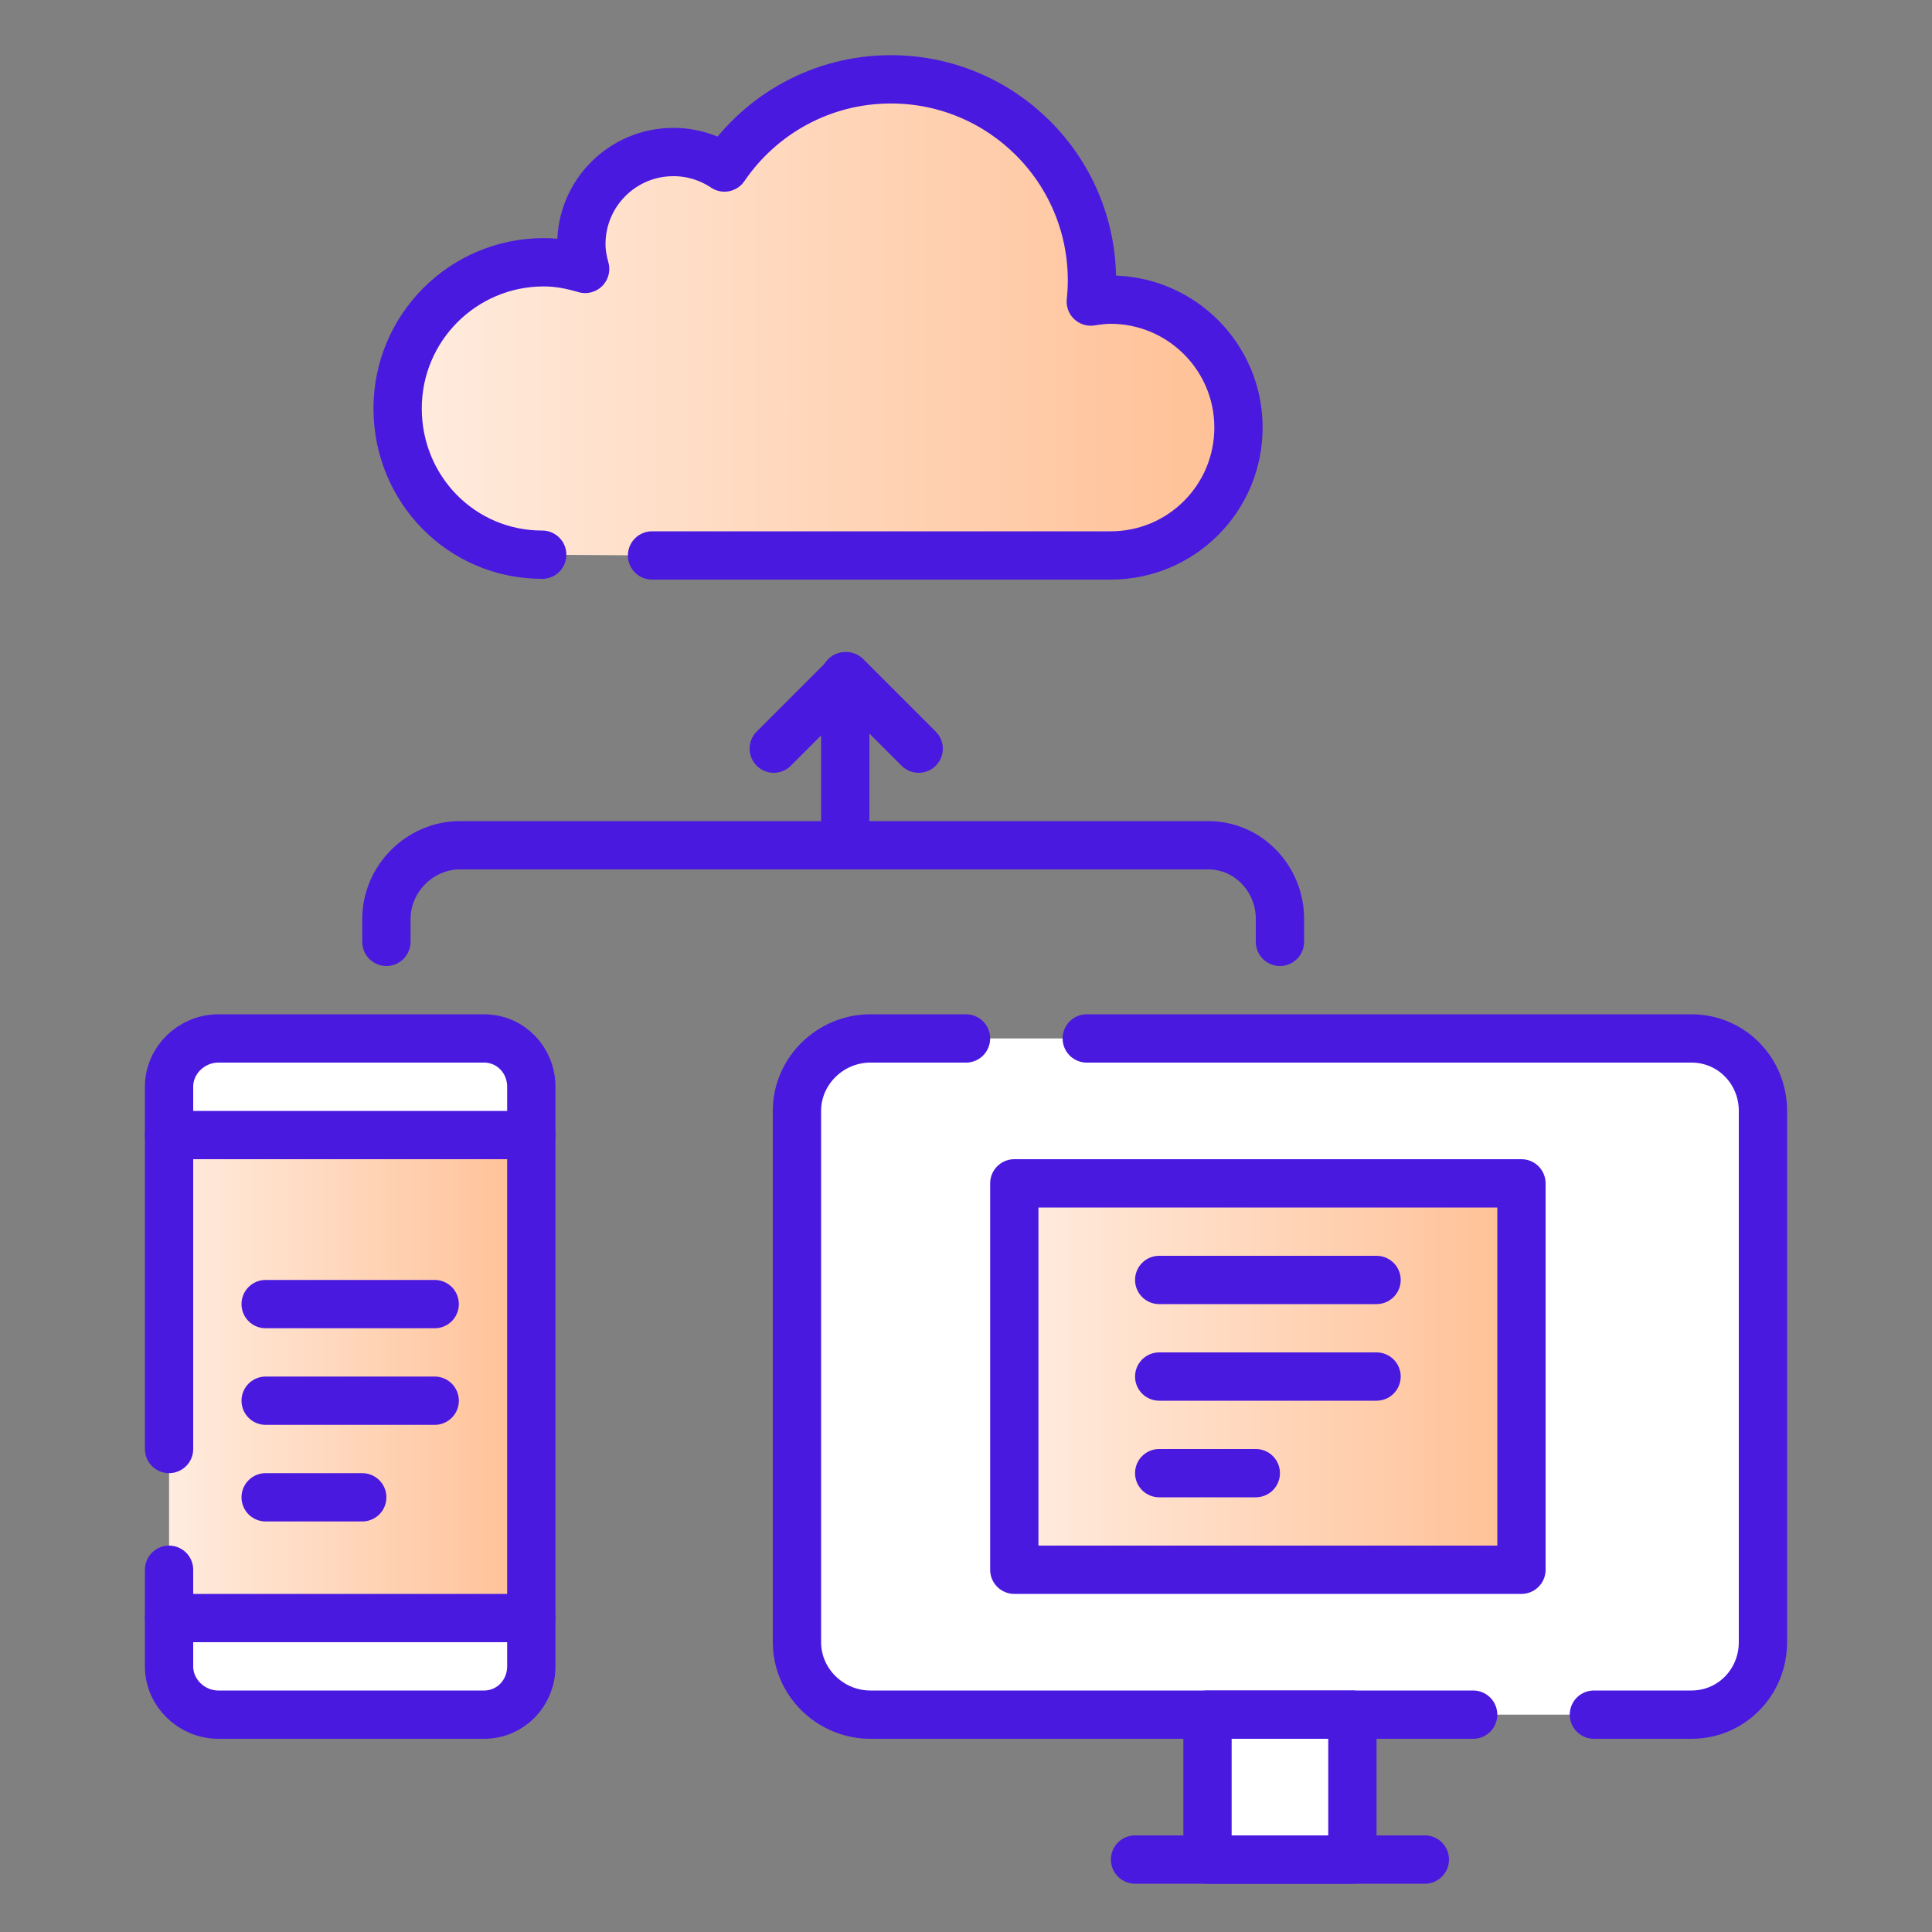 <?xml version="1.0" encoding="utf-8"?>
<!-- Generator: Adobe Illustrator 16.0.4, SVG Export Plug-In . SVG Version: 6.00 Build 0)  -->
<!DOCTYPE svg PUBLIC "-//W3C//DTD SVG 1.1//EN" "http://www.w3.org/Graphics/SVG/1.1/DTD/svg11.dtd">
<svg version="1.1" xmlns="http://www.w3.org/2000/svg" xmlns:xlink="http://www.w3.org/1999/xlink" x="0px" y="0px" width="80px"
	 height="80px" viewBox="0 0 80 80" enable-background="new 0 0 80 80" xml:space="preserve">
<rect x="0" y="0" width="80" height="80" fill="#808080" stroke="none"/>
<g id="Layer_1">
	<path fill="#FFFFFF" d="M73,68c0,1.657-1.343,3-3,3H36c-1.657,0-3-1.343-3-3V46c0-1.657,1.343-3,3-3h34c1.657,0,3,1.343,3,3V68z"/>
	<linearGradient id="SVGID_1_" gradientUnits="userSpaceOnUse" x1="42" y1="57" x2="63" y2="57">
		<stop  offset="0" style="stop-color:#FFECDF"/>
		<stop  offset="1" style="stop-color:#FFC095"/>
	</linearGradient>
	
		<rect x="42" y="49" fill="url(#SVGID_1_)" stroke="#4A19E0" stroke-width="2" stroke-linecap="round" stroke-linejoin="round" stroke-miterlimit="22.926" width="21" height="16"/>
	<rect x="8" y="43" fill="#FFFFFF" width="14" height="28"/>
	<linearGradient id="SVGID_2_" gradientUnits="userSpaceOnUse" x1="7" y1="57" x2="22" y2="57">
		<stop  offset="0" style="stop-color:#FFECDF"/>
		<stop  offset="1" style="stop-color:#FFC095"/>
	</linearGradient>
	<rect x="7" y="47" fill="url(#SVGID_2_)" width="15" height="20"/>
	
		<path fill="none" stroke="#4A19E0" stroke-width="2" stroke-linecap="round" stroke-linejoin="round" stroke-miterlimit="22.926" d="
		M7,60V45c0-1.104,0.936-2,2.04-2h11c1.104,0,1.96,0.896,1.96,2v24c0,1.104-0.855,2-1.96,2h-11C7.936,71,7,70.104,7,69v-4"/>
	
		<line fill="none" stroke="#4A19E0" stroke-width="2" stroke-linecap="round" stroke-linejoin="round" stroke-miterlimit="22.926" x1="7" y1="47" x2="22" y2="47"/>
	
		<line fill="none" stroke="#4A19E0" stroke-width="2" stroke-linecap="round" stroke-linejoin="round" stroke-miterlimit="22.926" x1="7" y1="67" x2="22" y2="67"/>
	
		<line fill="none" stroke="#4A19E0" stroke-width="2" stroke-linecap="round" stroke-linejoin="round" stroke-miterlimit="22.926" x1="18" y1="54" x2="11" y2="54"/>
	
		<line fill="none" stroke="#4A19E0" stroke-width="2" stroke-linecap="round" stroke-linejoin="round" stroke-miterlimit="22.926" x1="15" y1="62" x2="11" y2="62"/>
	
		<line fill="none" stroke="#4A19E0" stroke-width="2" stroke-linecap="round" stroke-linejoin="round" stroke-miterlimit="22.926" x1="18" y1="58" x2="11" y2="58"/>
	
		<line fill="none" stroke="#4A19E0" stroke-width="2" stroke-linecap="round" stroke-linejoin="round" stroke-miterlimit="22.926" x1="47" y1="77" x2="59" y2="77"/>
	
		<rect x="50" y="71" fill="#FFFFFF" stroke="#4A19E0" stroke-width="2" stroke-linecap="round" stroke-linejoin="round" stroke-miterlimit="22.926" width="6" height="6"/>
	
		<path fill="none" stroke="#4A19E0" stroke-width="2" stroke-linecap="round" stroke-linejoin="round" stroke-miterlimit="22.926" d="
		M45,43h25.04c1.656,0,2.96,1.344,2.96,3v22c0,1.656-1.304,3-2.96,3H66"/>
	
		<path fill="none" stroke="#4A19E0" stroke-width="2" stroke-linecap="round" stroke-linejoin="round" stroke-miterlimit="22.926" d="
		M61,71H36.04C34.384,71,33,69.656,33,68V46c0-1.656,1.384-3,3.04-3H40"/>
	
		<line fill="none" stroke="#4A19E0" stroke-width="2" stroke-linecap="round" stroke-linejoin="round" stroke-miterlimit="22.926" x1="57" y1="53" x2="48" y2="53"/>
	
		<line fill="none" stroke="#4A19E0" stroke-width="2" stroke-linecap="round" stroke-linejoin="round" stroke-miterlimit="22.926" x1="52" y1="61" x2="48" y2="61"/>
	
		<line fill="none" stroke="#4A19E0" stroke-width="2" stroke-linecap="round" stroke-linejoin="round" stroke-miterlimit="22.926" x1="57" y1="57" x2="48" y2="57"/>
	<linearGradient id="SVGID_3_" gradientUnits="userSpaceOnUse" x1="16.466" y1="13.143" x2="51.283" y2="13.143">
		<stop  offset="0" style="stop-color:#FFECDF"/>
		<stop  offset="1" style="stop-color:#FFC095"/>
	</linearGradient>
	
		<path fill="url(#SVGID_3_)" stroke="#4A19E0" stroke-width="2" stroke-linecap="round" stroke-linejoin="round" stroke-miterlimit="22.926" d="
		M27,23h19v-0.001c0,0-0.012,0.001-0.006,0.001c2.924,0,5.289-2.371,5.289-5.297s-2.378-5.295-5.302-5.295
		c-0.277,0-0.549,0.039-0.814,0.079c0.031-0.287,0.048-0.58,0.048-0.879c0-4.598-3.729-8.323-8.324-8.323
		c-2.867,0-5.393,1.449-6.893,3.652c-0.603-0.404-1.331-0.642-2.115-0.642c-2.104,0-3.81,1.706-3.81,3.812
		c0,0.359,0.064,0.698,0.156,1.029c-0.546-0.162-1.111-0.276-1.709-0.276c-3.346,0-6.055,2.708-6.055,6.054
		c0,3.343,2.642,6.055,5.987,6.055"/>
	<g>
		
			<polyline fill="none" stroke="#4A19E0" stroke-width="2" stroke-linecap="round" stroke-linejoin="round" stroke-miterlimit="22.926" points="
			38.04,31 35.04,28 32.04,31 		"/>
		
			<path fill="none" stroke="#4A19E0" stroke-width="2" stroke-linecap="round" stroke-linejoin="round" stroke-miterlimit="22.926" d="
			M53,39v-0.951C53,36.393,51.692,35,50.036,35H19.044C17.387,35,16,36.393,16,38.049V39"/>
		
			<line fill="none" stroke="#4A19E0" stroke-width="2" stroke-linecap="round" stroke-linejoin="round" stroke-miterlimit="22.926" x1="35" y1="28" x2="35" y2="35"/>
	</g>
</g>
<g id="nyt_x5F_exporter_x5F_info" display="none">
</g>
</svg>
